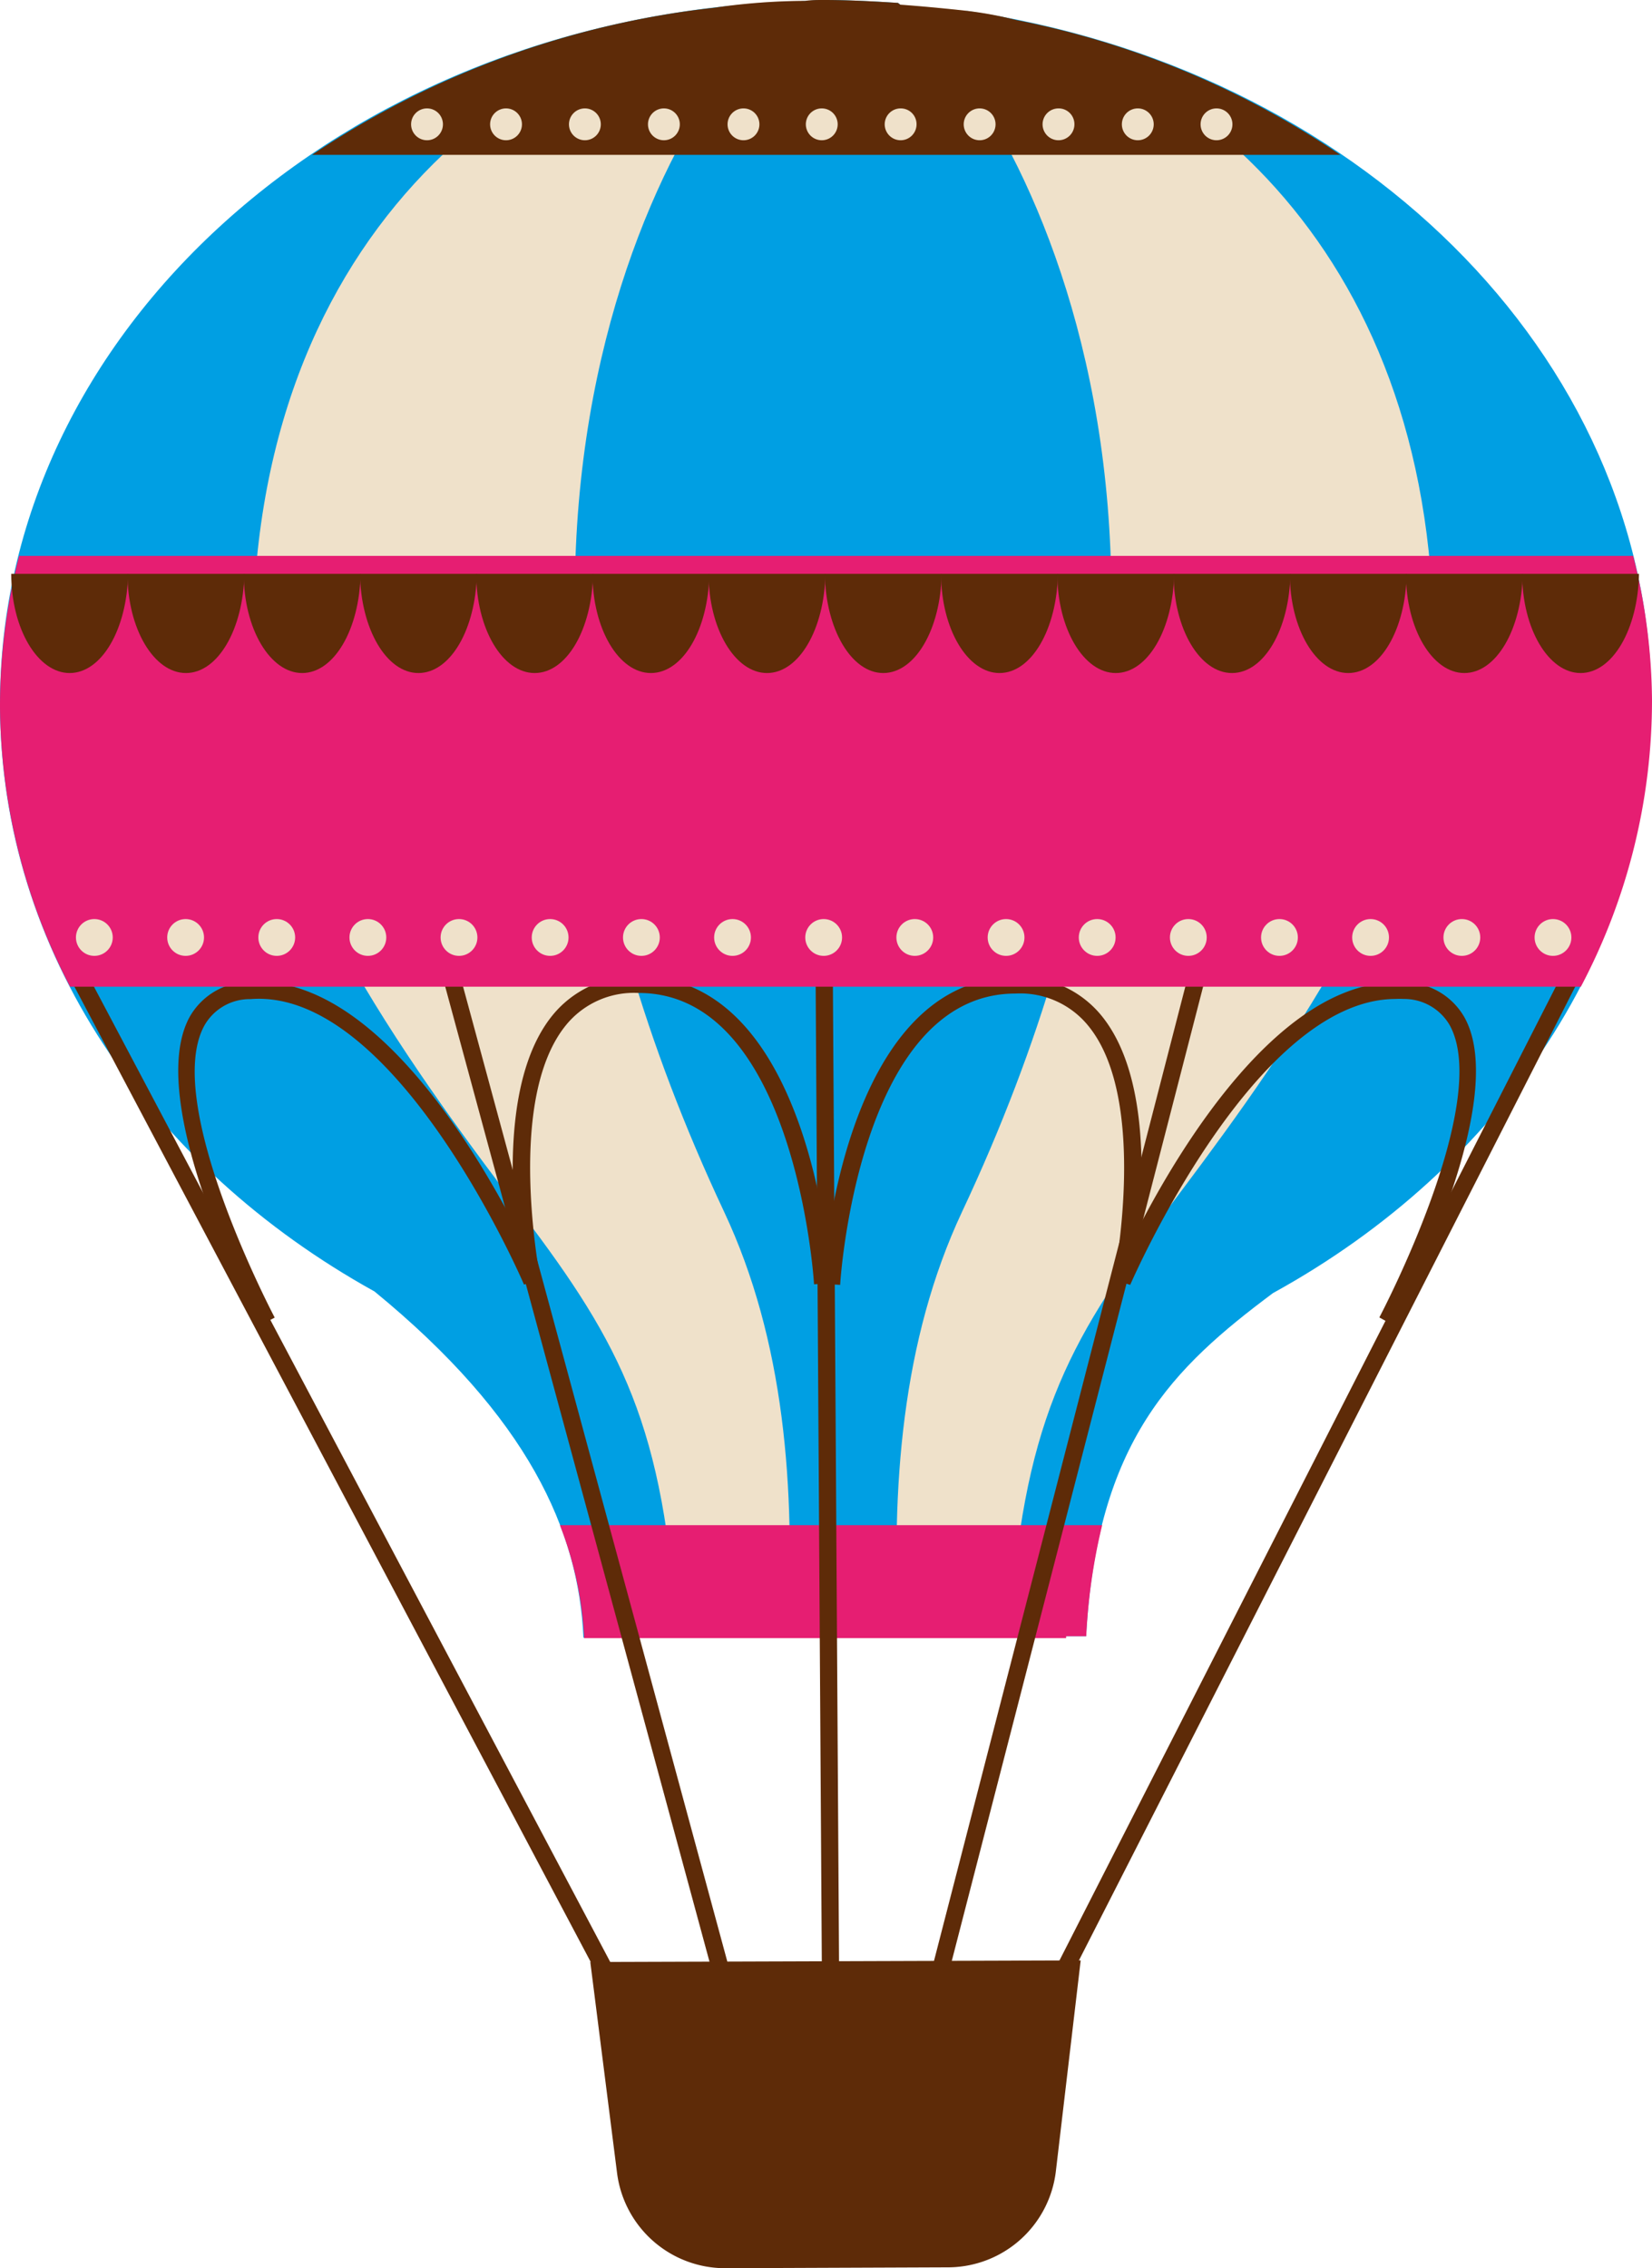 <svg xmlns="http://www.w3.org/2000/svg" viewBox="0 0 113.12 155.26"><defs><style>.cls-1{fill:#efe1ca;}.cls-2{fill:#009fe3;}.cls-3{fill:#e61e72;}.cls-4{fill:#5e2b08;}</style></defs><g id="Laag_2" data-name="Laag 2"><g id="Laag_1-2" data-name="Laag 1"><path class="cls-1" d="M40,112.13H73l.91-10.93,4.41-8.36,17.94-26.6L105.35,52l-14.74-41S76.13,1.77,66,.72,51.7,0,46.69.89,21.31,11.68,16.14,19.28,13.86,55.6,13.86,55.6l7,16.72L31.64,88.43s5,3.65,6.69,6.23S40,112.13,40,112.13Z"/><path class="cls-2" d="M49.58,82.94C27.55,36.06,46.91,5.22,54.1.12c.76,0,1.51-.12,2.29-.12,1.72,0,3.42.09,5.1.2,7.29,5.39,26.29,36.15,4.39,82.74-4.13,8.79-4.89,18.92-4.33,29.11l-7.64,0C54.49,101.87,53.72,91.74,49.58,82.94Z"/><path class="cls-2" d="M98.12,46.46C99.1,18.35,82.33,4,66,.72c26.66,3.82,47,23.45,47.08,47.21,0,17-10.3,32-25.91,40.58C80.34,93.61,75.1,98.62,74.37,112H69.12C70,97.64,73,92,79.66,83.16S97.68,59.28,98.12,46.46Z"/><path class="cls-2" d="M53.17.16c-17.33,1.67-36.87,16-35.82,46.3.45,12.82,11.72,27.82,18.45,36.7s9.72,14.51,10.55,28.94l-6.4,0c-.32-7.31-3.77-15.07-14.31-23.7C10.26,79.88.05,65.14,0,48.31-.09,22.66,23.44,1.68,53.17.16Z"/><path class="cls-3" d="M40,112.13H73V112h1.38a40.41,40.41,0,0,1,1.09-7.6H38.34A24.4,24.4,0,0,1,40,112.13Z"/><path class="cls-4" d="M69.59,1.37A26.71,26.71,0,0,0,66,.72C64.43.55,63,.42,61.64.32L61.49.2C59.81.09,58.11,0,56.39,0c-.43,0-.84,0-1.26.06A44.33,44.33,0,0,0,48.9.53,61.72,61.72,0,0,0,21.37,10.6H91.78A60.68,60.68,0,0,0,69.59,1.37Z"/><path class="cls-1" d="M30.33,8.51a1.09,1.09,0,1,1-1.09-1.09A1.09,1.09,0,0,1,30.33,8.51Z"/><path class="cls-1" d="M35.74,8.51a1.09,1.09,0,1,1-1.09-1.09A1.09,1.09,0,0,1,35.74,8.51Z"/><path class="cls-1" d="M41.14,8.51a1.09,1.09,0,1,1-1.09-1.09A1.09,1.09,0,0,1,41.14,8.51Z"/><path class="cls-1" d="M46.55,8.51a1.09,1.09,0,1,1-1.09-1.09A1.09,1.09,0,0,1,46.55,8.51Z"/><path class="cls-1" d="M52,8.51a1.09,1.09,0,1,1-1.09-1.09A1.09,1.09,0,0,1,52,8.51Z"/><path class="cls-1" d="M57.36,8.51a1.09,1.09,0,1,1-1.09-1.09A1.09,1.09,0,0,1,57.36,8.51Z"/><path class="cls-1" d="M62.76,8.51a1.09,1.09,0,1,1-1.08-1.09A1.08,1.08,0,0,1,62.76,8.51Z"/><path class="cls-1" d="M68.17,8.51a1.09,1.09,0,1,1-1.09-1.09A1.09,1.09,0,0,1,68.17,8.51Z"/><path class="cls-1" d="M73.57,8.51a1.09,1.09,0,1,1-1.08-1.09A1.08,1.08,0,0,1,73.57,8.51Z"/><path class="cls-1" d="M79,8.51a1.09,1.09,0,1,1-1.09-1.09A1.09,1.09,0,0,1,79,8.51Z"/><path class="cls-1" d="M84.39,8.51A1.09,1.09,0,1,1,83.3,7.42,1.09,1.09,0,0,1,84.39,8.51Z"/><polygon class="cls-4" points="44.22 141.42 4.6 66.6 5.64 66.04 45.26 140.86 44.22 141.42"/><rect class="cls-4" x="40.3" y="65" width="1.18" height="77.32" transform="translate(-25.7 14.31) rotate(-15.17)"/><rect class="cls-4" x="56.08" y="66.38" width="1.18" height="74.6" transform="translate(-0.65 0.36) rotate(-0.36)"/><rect class="cls-4" x="33.94" y="103.1" width="77.02" height="1.18" transform="translate(-46.06 147.93) rotate(-75.53)"/><polygon class="cls-4" points="70.28 141.25 69.23 140.7 107.23 66.17 108.28 66.72 70.28 141.25"/><path class="cls-4" d="M40.42,134.3,74,134.19l-1.7,14.43A7.45,7.45,0,0,1,65,155.2l-15.33.06a7.46,7.46,0,0,1-7.42-6.54Z"/><path class="cls-4" d="M17.79,90.73c-.33-.62-8-15.25-4.81-21.11a4.73,4.73,0,0,1,4.1-2.41q.32,0,.63,0c7.86,0,14.59,11,17.6,16.8-.41-4.2-.47-10.84,2.53-14.52a7.23,7.23,0,0,1,5.89-2.65c11.85,0,13.14,20.19,13.2,21l-1.19.07c0-.2-1.28-19.94-12-19.94a6,6,0,0,0-5,2.22C34.58,75.33,37,87.45,37,87.58l-1.12.35c-.08-.21-8.76-20.32-18.72-19.54A3.57,3.57,0,0,0,14,70.19c-2.93,5.3,4.73,19.84,4.81,20Z"/><path class="cls-4" d="M95.45,90.73l-1-.55c.08-.15,7.74-14.69,4.82-20a3.6,3.6,0,0,0-3.16-1.8,4.89,4.89,0,0,0-.54,0c-9.68,0-18.09,19.37-18.18,19.57l-1.12-.35c0-.13,2.43-12.26-1.74-17.37a6,6,0,0,0-5-2.22c-10.74,0-12,19.74-12,19.94l-1.18-.07c0-.86,1.35-21,13.2-21a7.21,7.21,0,0,1,5.88,2.65c3,3.68,2.95,10.32,2.53,14.52,3-5.81,9.74-16.8,17.6-16.8q.31,0,.63,0a4.73,4.73,0,0,1,4.1,2.41C103.49,75.48,95.78,90.11,95.45,90.73Z"/><path class="cls-3" d="M113.12,47.93a41,41,0,0,0-1.29-9.88H1.31A41.1,41.1,0,0,0,0,48.31,41.84,41.84,0,0,0,4.8,67.54H108.25A41.94,41.94,0,0,0,113.12,47.93Z"/><path class="cls-4" d="M.77,39.28c0,3.76,1.81,6.79,4,6.79s3.93-3,4-6.79Z"/><path class="cls-4" d="M8.73,39.28c0,3.76,1.81,6.79,4,6.79s3.93-3,4-6.79Z"/><path class="cls-4" d="M16.69,39.28c0,3.76,1.81,6.79,4,6.79s3.93-3,4-6.79Z"/><path class="cls-4" d="M24.65,39.28c.05,3.76,1.81,6.79,4,6.79s3.93-3,4-6.79Z"/><path class="cls-4" d="M32.61,39.28c0,3.76,1.8,6.79,4,6.79s3.93-3,4-6.79Z"/><path class="cls-4" d="M40.57,39.28c0,3.76,1.8,6.79,4,6.79s3.94-3,4-6.79Z"/><path class="cls-4" d="M48.52,39.28c0,3.76,1.81,6.79,4,6.79s3.93-3,4-6.79Z"/><path class="cls-4" d="M56.48,39.28c.05,3.76,1.81,6.79,4,6.79s3.93-3,4-6.79Z"/><path class="cls-4" d="M64.44,39.28c0,3.76,1.81,6.79,4,6.79s3.93-3,4-6.79Z"/><path class="cls-4" d="M72.4,39.28c0,3.76,1.81,6.79,4,6.79s3.93-3,4-6.79Z"/><path class="cls-4" d="M80.36,39.28c0,3.76,1.8,6.79,4,6.79s3.93-3,4-6.79Z"/><path class="cls-4" d="M88.32,39.28c0,3.76,1.8,6.79,4,6.79s3.94-3,4-6.79Z"/><path class="cls-4" d="M96.27,39.28c0,3.76,1.81,6.79,4,6.79s3.93-3,4-6.79Z"/><path class="cls-4" d="M104.23,39.28c0,3.76,1.81,6.79,4,6.79s3.93-3,4-6.79Z"/><circle class="cls-1" cx="6.46" cy="64.17" r="1.26"/><circle class="cls-1" cx="12.71" cy="64.17" r="1.26"/><circle class="cls-1" cx="18.95" cy="64.17" r="1.26"/><circle class="cls-1" cx="25.19" cy="64.17" r="1.26"/><circle class="cls-1" cx="31.43" cy="64.17" r="1.26"/><circle class="cls-1" cx="37.67" cy="64.17" r="1.26"/><circle class="cls-1" cx="43.92" cy="64.17" r="1.26"/><circle class="cls-1" cx="50.16" cy="64.17" r="1.26"/><circle class="cls-1" cx="56.4" cy="64.17" r="1.26"/><circle class="cls-1" cx="62.64" cy="64.17" r="1.26"/><circle class="cls-1" cx="68.89" cy="64.17" r="1.26"/><circle class="cls-1" cx="75.13" cy="64.17" r="1.26"/><circle class="cls-1" cx="81.37" cy="64.17" r="1.26"/><circle class="cls-1" cx="87.61" cy="64.17" r="1.26"/><circle class="cls-1" cx="93.85" cy="64.17" r="1.26"/><circle class="cls-1" cx="100.1" cy="64.17" r="1.26"/><circle class="cls-1" cx="106.34" cy="64.17" r="1.26"/></g></g></svg>